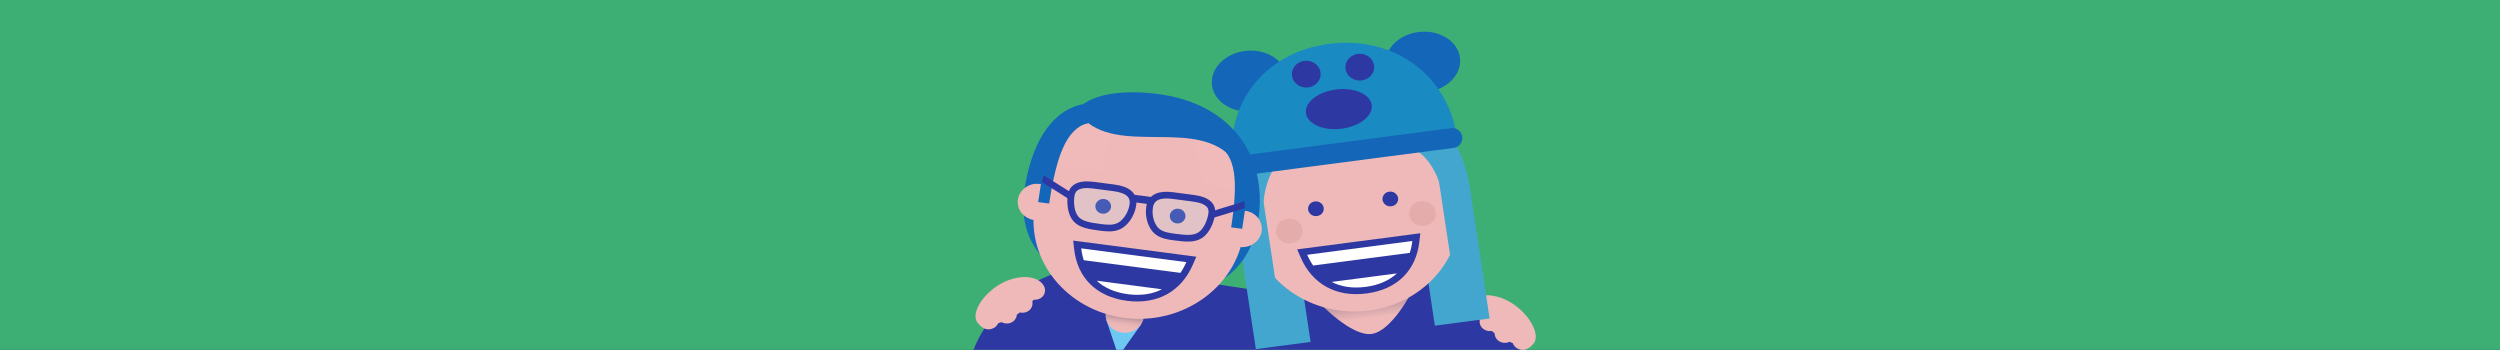 <svg xmlns="http://www.w3.org/2000/svg" xmlns:xlink="http://www.w3.org/1999/xlink" viewBox="0 0 2500 350"><rect x="0" y="0" width="2500" height="350" fill="#333333" stroke="none"/><defs><linearGradient id="linear-gradient" x1="581.63" y1="-546.03" x2="581.8" y2="-563.18" gradientTransform="matrix(0.99, -0.14, 0.14, 0.99, 869.33, 943.89)" gradientUnits="userSpaceOnUse"><stop offset="0.21" stop-color="#efb9b9"/><stop offset="1" stop-color="#c59ca3"/></linearGradient><linearGradient id="linear-gradient-2" x1="2033.38" y1="1101.58" x2="2033.38" y2="1085.72" gradientTransform="matrix(0.99, 0.14, -0.14, 0.99, -737.96, -1041.45)" gradientUnits="userSpaceOnUse"><stop offset="0.32" stop-color="#efb9b9"/><stop offset="0.55" stop-color="#ecb7b7"/><stop offset="0.74" stop-color="#e2b0b2"/><stop offset="0.91" stop-color="#d0a4a9"/><stop offset="1" stop-color="#c59ca3"/></linearGradient></defs><title>Artboard 1 copy 55</title><g id="Background"><polygon points="1318.73 -0.1 0 -0.1 0 349.9 1181.27 349.9 2500 349.9 2500 -0.1 1318.73 -0.1" style="fill:#3daf75"/></g><g id="Layer_1" data-name="Layer 1"><path d="M1524,349.77c-18.3-51.53-84-84.6-156.84-76.78l-7.52-18.23-1.82,19.45c-23.42,3.63-92.19,48.39-113.07,62.27a123.5,123.5,0,0,1,6.38,13.29Z" style="fill:#2e38a3"/><path d="M1123.21,265.37c-71.67-7.69-130.32,34-149.64,84.4h277.55C1242.17,310.9,1194.89,273.07,1123.21,265.37Z" style="fill:#2e38a3"/><path d="M1204.78,225.37a225.64,225.64,0,0,0,239.92,0Z" style="fill:#2e38a3"/><path d="M1493.23,332.19c.46.36.93.69,1.4,1a9.49,9.49,0,0,0,4.91,8.26,10.8,10.8,0,0,0,9.94.34c1.11.47,2.2.9,3.28,1.28a9.7,9.7,0,0,0,4.39,5.22c4.79,2.74,10.38,2.39,16.41-4.7,6.2-7.28-1-24.81-17.45-37.49s-39.21-14.94-46.79-3.19a9.19,9.19,0,0,0,3.51,13,10.72,10.72,0,0,0,5.81,1.39c.42.6.87,1.2,1.32,1.79a9.3,9.3,0,0,0,4.58,10.6,10.79,10.79,0,0,0,7.14,1.21c.52.42,1,.83,1.55,1.24" style="fill:#efb9b9"/><polygon points="1172.35 277.54 1308.61 298.17 1255.85 349.09 1172.35 277.54" style="fill:#2e38a3"/><path d="M1412.17,291.14l-92.27,12.07s31.4,33.38,51.68,30.73S1412.17,291.14,1412.17,291.14Z" style="fill:url(#linear-gradient)"/><path d="M1236.47,220.64c10,66.24,65.9,74.52,129.17,66.24s114.44-31.41,104.44-97.65c-11.12-73.66-64.48-106.67-133.9-97.58s-110.83,55.33-99.71,129" style="fill:#42a6cf"/><polygon points="1489.59 318.49 1434.85 325.66 1414.15 188.5 1470 188.73 1489.59 318.49" style="fill:#42a6cf"/><polygon points="1310.6 341.92 1255.85 349.09 1236.39 220.15 1289.9 204.76 1310.6 341.92" style="fill:#42a6cf"/><path d="M1250,226.9c8.11,53.75,61.47,91.2,119.18,83.64s97.92-57.25,89.81-111-61.47-91.2-119.18-83.65-97.92,57.25-89.81,111" style="fill:#efb9b9"/><path d="M1337.55,95c-68.72,8.59-103,74.35-74.76,113.75,3.15-43.18,20-54.55,43.86-61,78-11.91,119.24-16.56,135.76,44.44.81-57.31-36.24-105.77-104.86-97.2" style="fill:#42a6cf"/><path d="M1382.54,200a7.43,7.43,0,0,1,6.69-8.28,7.8,7.8,0,0,1,8.88,6.24,7.42,7.42,0,0,1-6.69,8.27,7.78,7.78,0,0,1-8.88-6.23" style="fill:#2e38a2"/><path d="M1308.12,209.78a7.45,7.45,0,0,1,6.7-8.28,7.8,7.8,0,0,1,8.88,6.24A7.43,7.43,0,0,1,1317,216a7.79,7.79,0,0,1-8.88-6.23" style="fill:#2e38a2"/><path d="M1411.3,234.44l9-1.18-.95,8.46c-3.23,28.92-22.46,47.78-52.75,51.74s-54.36-9.22-66-36.19l-3.41-7.89,9-1.19Z" style="fill:#2e38a2"/><path d="M1409.78,252.88l-96.63,12.65a62.73,62.73,0,0,1-5.92-10.75L1412.29,241a59.76,59.76,0,0,1-2.51,11.85" style="fill:#fff"/><path d="M1396.89,273.4c-7.35,6.79-17.56,11.69-31.25,13.48s-25-.3-34-4.94Z" style="fill:#fff"/><polygon points="1473.21 283.15 1454.68 285.57 1432.71 139.95 1451.23 137.53 1473.21 283.15" style="fill:#42a6cf"/><polygon points="1279.66 308.48 1261.14 310.9 1239.16 165.28 1257.68 162.86 1279.66 308.48" style="fill:#42a6cf"/><ellipse cx="1244.2" cy="77.23" rx="37.44" ry="30.28" transform="matrix(1, -0.09, 0.09, 1, -1.8, 115.8)" style="fill:#1466b8"/><ellipse cx="1422.78" cy="62.15" rx="37.44" ry="30.28" transform="translate(0.37 132.31) rotate(-5.33)" style="fill:#1466b8"/><path d="M1456.44,134.67c-8.72-57.77-61.2-99.47-127.47-90.79s-104.38,62.23-95.66,120c.46,3,1,5.93,1.72,8.75l222.35-29.1C1457.18,140.65,1456.9,137.71,1456.44,134.67Z" style="fill:#1a8ac2"/><ellipse cx="1338.81" cy="109.1" rx="33.12" ry="19.82" transform="translate(-3.47 159.98) rotate(-6.83)" style="fill:#2e38a3"/><ellipse cx="1306.25" cy="74.15" rx="14.4" ry="13.41" style="fill:#2e38a3"/><ellipse cx="1359.77" cy="67.15" rx="14.4" ry="13.41" style="fill:#2e38a3"/><line x1="1238.21" y1="166.05" x2="1452.37" y2="138.02" style="fill:none;stroke:#1466b8;stroke-linecap:round;stroke-linejoin:round;stroke-width:19.906px"/><ellipse cx="1289.28" cy="230.99" rx="13.38" ry="12.46" style="fill:#e5acac"/><ellipse cx="1422.5" cy="213.56" rx="13.38" ry="12.46" style="fill:#e5acac"/><path d="M1132.65,262.73c20.51,2.69,7.78,62.64,7.78,62.64l-17.27,24.4h-6.83l-9.89-29.4S1112.14,260.05,1132.65,262.73Z" style="fill:#6ec9f2"/><path d="M1127.46,297.13c10.52,1.37,17.85,10.43,16.37,20.23s-11.2,16.62-21.72,15.24-17.84-10.43-16.37-20.23S1116.94,295.75,1127.46,297.13Z" style="fill:url(#linear-gradient-2)"/><path d="M1024.58,189.16c-10,66.25,40.06,96.77,103.33,105s120.41-8.21,130.41-74.45c9.46-62.71-26.08-116-100.21-125.71-30.44-4-59.09-1.21-74.71,10.07-35.16,6.86-52.7,44.48-58.82,85" style="fill:#1466b8"/><path d="M1034.52,206.88c-8.11,53.74,32.1,103.44,89.82,111s111.07-29.89,119.18-83.64-32.1-103.44-89.81-111-111.07,29.9-119.19,83.65" style="fill:#efb9b9"/><path d="M1169.85,215.07a7.8,7.8,0,0,1,8.88-6.24,7.45,7.45,0,0,1,6.7,8.28,7.8,7.8,0,0,1-8.89,6.23,7.44,7.44,0,0,1-6.69-8.27" style="fill:#2e38a2"/><path d="M1095.43,205.33a7.81,7.81,0,0,1,8.89-6.24,7.45,7.45,0,0,1,6.69,8.28,7.79,7.79,0,0,1-8.88,6.23,7.44,7.44,0,0,1-6.7-8.27" style="fill:#2e38a2"/><path d="M1187.31,255.53l9,1.18-3.42,7.89c-11.67,27-35.74,40.16-66,36.2s-49.52-22.83-52.76-51.75l-.94-8.46,9,1.18Z" style="fill:#2e38a2"/><path d="M1222.67,226.27c-1.51,10,6,19.29,16.76,20.7s20.72-5.57,22.23-15.6-6-19.3-16.75-20.71-20.72,5.58-22.24,15.61" style="fill:#efb9b9"/><path d="M1017.93,199.47c-1.51,10,6,19.29,16.75,20.7s20.72-5.57,22.24-15.6-6-19.3-16.76-20.71-20.72,5.58-22.23,15.61" style="fill:#efb9b9"/><path d="M1180.39,272.86l-96.62-12.65a59.78,59.78,0,0,1-2.52-11.85l105.07,13.75a61.74,61.74,0,0,1-5.93,10.75" style="fill:#fff"/><path d="M1161.93,289.28c-9.08,4.63-20.33,6.72-34,4.93s-23.9-6.69-31.25-13.48Z" style="fill:#fff"/><polygon points="1238.88 189.66 1203.54 185.03 1190.92 128.1 1225.44 148.32 1242.5 165.63 1238.88 189.66" style="fill:#f0baba"/><polygon points="1056.47 165.78 1103.21 171.9 1110.96 120.56 1089.74 117.78 1061.27 134 1056.47 165.78" style="fill:#f0baba"/><path d="M1157.68,102.58c-28.85-3.89-78.2,1.92-103.46,32.13,0,0,4.9-3.88,33.93-11.69,41.63,31.83,122.51-9.83,152.52,47.31,3.48-21.6-14.46-58.49-83-67.75" style="fill:#1466b8"/><path d="M1242.17,228.82l-11-1.44c7-46.19,5.22-72.08-14.53-82.93l12.17-10.74,23.15,30Z" style="fill:#1466b8"/><path d="M1038.17,202.12l11,1.43c7-46.19,16.82-75.17,39-80.53l-9-8.91L1048,137Z" style="fill:#1466b8"/><polygon points="1153.23 204.78 1130.03 201.74 1131.14 194.37 1154.34 197.41 1153.23 204.78" style="fill:#2e38a3"/><g style="opacity:0.2"><path d="M1114,187.86c13.47,1.76,20.38,7.13,18.87,17.15s-7.95,18.27-14,21.11-12.9,1.95-18.64,1.2c-10.85-1.42-19.35-2.68-24.34-8.41s-5.88-16-4.77-23.34c1.08-7.16,6.42-12.41,22.18-10.41Z" style="fill:#a6e8ff"/><path d="M1172.79,195.56c-13.47-1.76-21.71,1.62-23.22,11.64s2.24,19.6,7.2,23.89,11.83,5.18,17.57,5.93c10.84,1.42,19.39,2.39,25.89-1.83s10.38-13.87,11.49-21.22c1.08-7.15-2.51-13.57-18.24-15.7Z" style="fill:#a6e8ff"/></g><line x1="1070.7" y1="196.25" x2="1039.62" y2="176.66" style="fill:none;stroke:#2e38a2;stroke-miterlimit:10;stroke-width:6.696px"/><line x1="1211.89" y1="214.72" x2="1247.57" y2="203.88" style="fill:none;stroke:#2e38a2;stroke-miterlimit:10;stroke-width:6.696px"/><polygon points="1041.05 183.98 1030.69 182.62 1033.31 165.22 1046.32 166.92 1041.05 183.98" style="fill:#1466b8"/><polygon points="1244.66 210.63 1255.02 211.99 1257.65 194.58 1244.64 192.88 1244.66 210.63" style="fill:#1466b8"/><path d="M1114,187.86c13.47,1.76,20.38,7.13,18.87,17.15s-7.95,18.27-14,21.11-12.9,1.95-18.64,1.2c-10.85-1.42-19.35-2.68-24.34-8.41s-5.88-16-4.77-23.34c1.08-7.16,6.42-12.41,22.18-10.41Z" style="fill:none;stroke:#2e38a2;stroke-miterlimit:10;stroke-width:6.696px"/><path d="M1172.79,195.56c-13.47-1.76-21.71,1.62-23.22,11.64s2.24,19.6,7.2,23.89,11.83,5.18,17.57,5.93c10.84,1.42,19.39,2.39,25.89-1.83s10.38-13.87,11.49-21.22c1.08-7.15-2.51-13.57-18.24-15.7Z" style="fill:none;stroke:#2e38a2;stroke-miterlimit:10;stroke-width:6.696px"/><path d="M1018.31,313.57c-.48.33-1,.62-1.46.94a9.39,9.39,0,0,1-5.38,7.92,10.78,10.78,0,0,1-9.94-.3c-1.14.4-2.25.75-3.36,1.07a9.57,9.57,0,0,1-4.69,4.92c-4.94,2.43-10.5,1.72-16.1-5.74-5.77-7.67,2.4-24.7,19.61-36.28s40-12.39,46.9-.18a9.16,9.16,0,0,1-4.27,12.77,10.83,10.83,0,0,1-5.88,1c-.45.57-.93,1.14-1.43,1.7a9.24,9.24,0,0,1-5.18,10.28,10.77,10.77,0,0,1-7.21.75c-.53.38-1,.77-1.61,1.14" style="fill:#efb9b9"/></g></svg>